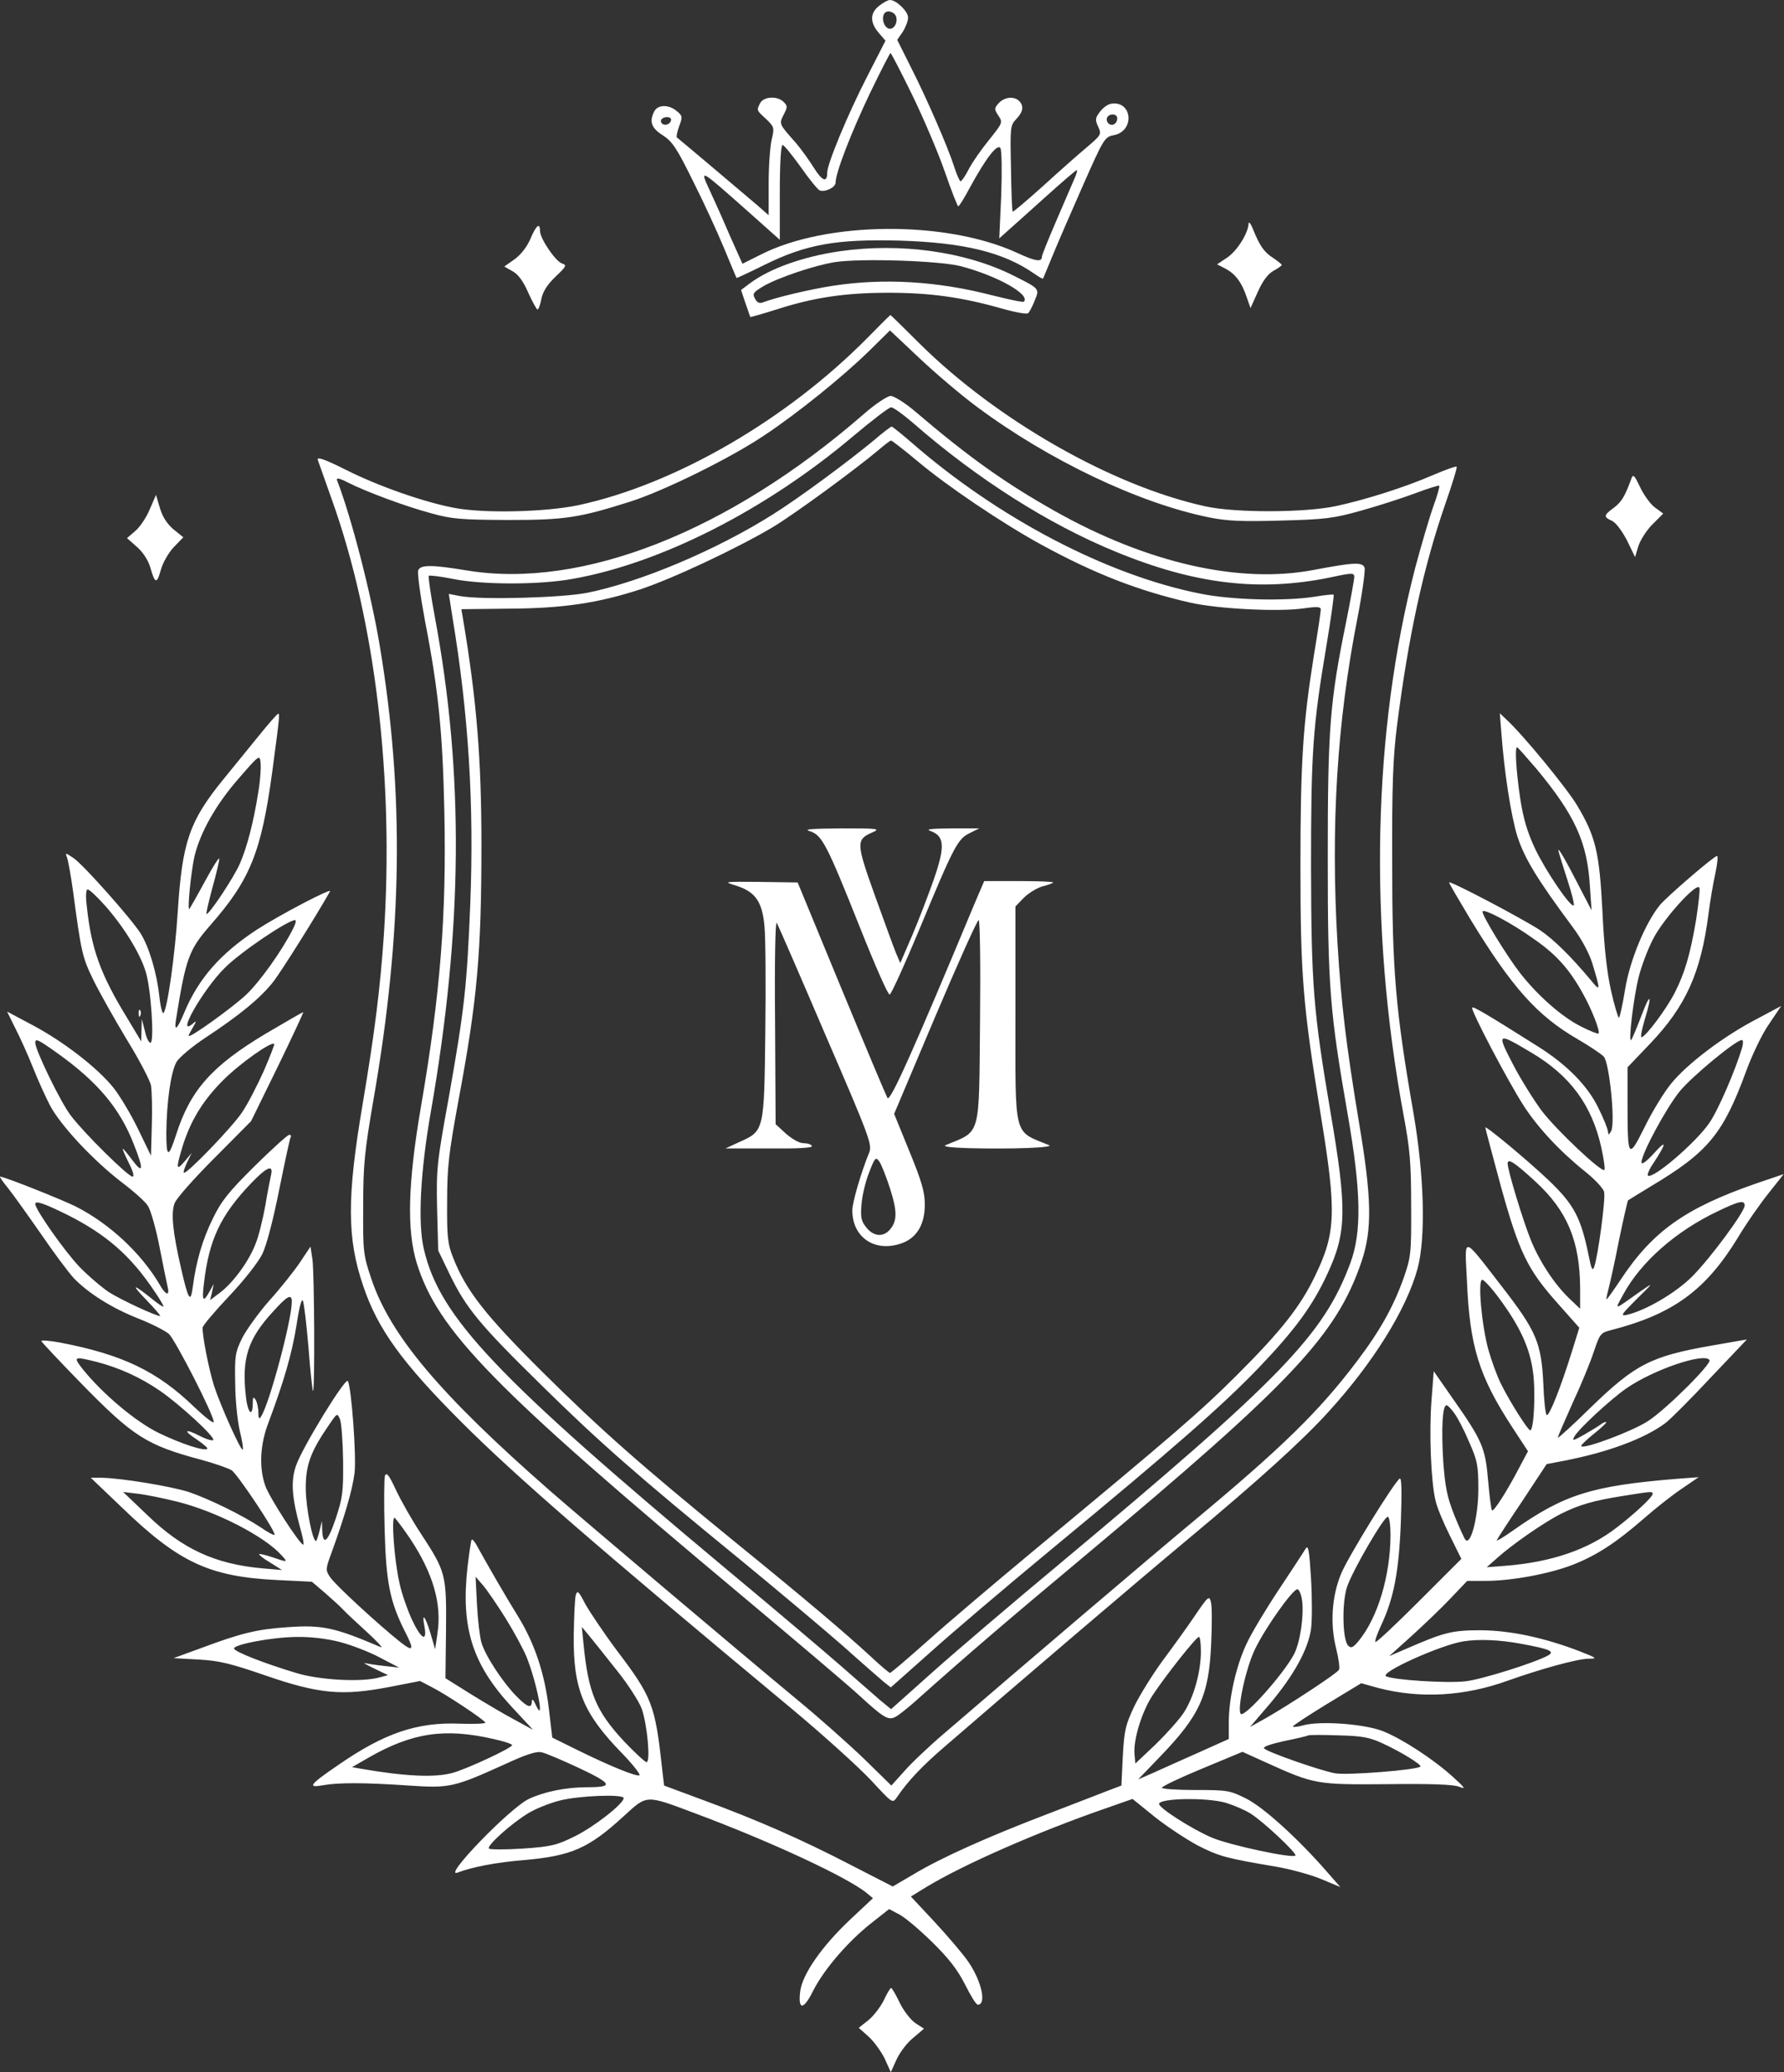 <?xml version="1.0" encoding="UTF-8"?> <svg xmlns="http://www.w3.org/2000/svg" width="853" height="991" viewBox="0 0 853 991" fill="none"><rect x="0" y="0" width="853" height="991" fill="#333333" stroke="none"/><path d="M420.324 2.8C415.924 6.267 415.924 10.667 420.057 15.6L423.391 19.467L414.724 36.4C405.257 54.8 395.524 78.4 395.524 82.534C395.524 87.6 393.124 86.667 388.991 80C386.724 76.4 382.991 71.2 380.591 68.4C372.324 59.067 372.457 59.334 374.724 54.8C376.591 51.2 376.591 50.667 374.724 48.8C371.791 45.734 365.257 46.134 363.524 49.2C361.657 52.8 361.657 52.667 366.324 56.934C370.191 60.667 370.324 61.067 368.991 66.667C368.191 70 367.524 79.467 367.524 87.734V102.934L361.924 98C357.124 93.867 325.524 67.2 323.657 65.734C323.257 65.467 323.791 63.067 324.724 60.4C326.457 55.867 326.324 55.334 323.524 53.067C319.657 49.867 314.591 50 312.857 53.2C310.324 58.134 311.391 61.2 316.857 64.667C321.391 67.6 323.524 70.667 331.257 86.4C336.324 96.4 342.991 110.934 346.191 118.667C349.391 126.4 352.057 132.8 352.191 132.934C352.191 133.067 358.324 130.267 365.524 126.667C385.524 116.8 399.924 114.267 430.191 115.067C460.991 116 479.924 120.667 494.591 130.934C496.724 132.4 498.457 133.467 498.724 133.2C498.857 132.934 500.991 127.867 503.391 122C505.791 116.134 512.324 101.067 517.924 88.4C527.657 66.4 528.191 65.467 532.457 64.667C542.724 62.8 541.524 48 531.257 49.6C529.657 49.867 527.257 51.6 525.924 53.467C523.657 56.4 523.524 57.334 525.124 60.667C526.724 64.267 526.591 64.534 519.524 70.534C515.524 73.867 506.057 82.267 498.457 89.2C490.857 96 484.457 101.467 484.191 101.2C483.924 100.934 483.524 91.6 483.391 80.4C482.991 60.934 482.991 60 485.924 56.934C489.257 53.467 489.657 50.667 487.257 48.267C484.857 45.867 480.191 46.4 477.524 49.334C475.391 51.734 475.257 52.134 477.391 55.334C479.524 58.534 479.391 58.8 472.991 66.8C469.391 71.2 464.991 77.467 463.257 80.8C461.657 84 459.791 86.667 459.257 86.667C458.857 86.667 457.391 83.467 456.191 79.6C453.124 70.134 443.257 47.334 435.391 31.867L428.991 19.067L431.657 15.2C432.991 13.067 434.191 10 434.191 8.4C434.191 5.467 428.591 0 425.524 0C424.591 0 422.324 1.2 420.324 2.8ZM428.591 8.4C429.257 12 426.324 15.067 424.057 13.2C422.057 11.6 421.524 7.734 423.124 6.134C424.724 4.534 428.191 6 428.591 8.4ZM436.057 45.2C441.391 56.134 448.457 72.667 451.657 81.867C454.857 91.067 457.791 98.667 458.191 98.667C458.591 98.667 461.124 94.667 463.791 89.6C471.257 75.867 476.857 68.534 478.324 70.8C478.991 71.867 479.124 81.734 478.724 93.334L477.791 114L481.657 110.534C483.791 108.667 491.924 101.334 499.791 94.267C507.657 87.2 514.457 81.334 514.857 81.334C515.257 81.334 514.724 83.334 513.657 85.6C512.591 88 508.724 97.067 504.991 105.734C501.257 114.4 498.191 122 498.191 122.667C498.191 125.467 495.257 125.067 486.057 120.8C452.191 105.334 395.257 105.734 363.791 121.734L354.991 126.134L348.724 112.134C345.391 104.267 340.991 94.534 338.991 90.267C334.591 80.667 334.591 80.667 356.991 100.534L372.857 114.667V92C372.857 78.134 373.391 69.334 374.191 69.334C374.857 69.334 378.724 74.134 382.857 79.867C386.857 85.6 390.991 90.667 391.924 91.067C394.591 92 399.524 89.6 399.524 87.334C399.524 82.667 406.857 63.734 415.791 44.934C420.991 34.134 425.524 25.334 425.791 25.334C426.057 25.334 430.724 34.267 436.057 45.2ZM534.191 56.534C534.191 59.2 531.657 60.667 529.924 58.934C529.124 58.134 528.991 56.934 529.391 56.134C530.724 54 534.191 54.4 534.191 56.534ZM320.857 57.2C320.857 59.067 318.457 60.267 316.857 59.334C316.057 58.8 315.791 57.867 316.191 57.2C317.257 55.6 320.857 55.6 320.857 57.2Z" fill="white"></path><path d="M596.991 107.067C596.724 111.6 591.524 120 586.724 123.2L581.924 126.4L586.057 128.533C590.724 131.067 593.791 135.067 596.191 142.4L597.924 147.333L601.391 139.6C603.657 134.533 606.057 131.2 608.724 129.6C610.991 128.4 612.857 127.067 612.857 126.667C612.724 126.267 610.857 124.8 608.724 123.333C604.457 120.667 602.324 117.6 598.991 109.333C597.924 106.667 596.991 105.733 596.991 107.067Z" fill="white"></path><path d="M253.657 114.133C252.057 117.867 249.257 121.6 246.191 123.867L241.124 127.467L245.124 129.733C247.791 131.2 250.324 134.667 252.591 140C254.591 144.4 256.591 148 256.991 148C257.524 148 258.324 145.733 258.857 142.933C259.524 139.6 261.524 136.267 265.524 132.4C270.857 127.333 271.124 126.8 268.724 126C265.524 124.933 258.191 114 258.191 110.4C258.191 106.267 256.324 107.733 253.657 114.133Z" fill="white"></path><path d="M401.657 120.133C384.057 122.667 368.057 128.4 358.591 135.467L354.324 138.667L356.457 145.067C357.657 148.533 358.724 151.467 358.724 151.6C358.857 151.733 364.457 150.133 371.257 148C388.991 142.267 404.057 140 424.857 140C444.724 140 459.924 142.133 478.724 147.467C485.257 149.333 490.991 150.4 491.657 149.733C492.191 149.2 493.657 146.533 494.724 143.733C497.124 138 497.257 138.133 484.191 131.6C461.391 120.267 430.457 116 401.657 120.133ZM459.524 127.333C477.124 132 492.857 140.933 489.524 144.267C489.124 144.667 482.324 143.2 474.324 141.2C448.057 134.4 422.457 132.933 398.191 136.667C387.124 138.4 371.257 142.133 364.591 144.667C363.124 145.2 361.924 144.667 360.991 142.8C359.657 140.4 360.191 139.733 365.124 136.8C372.324 132.667 389.391 126.933 399.257 125.333C411.657 123.467 449.524 124.667 459.524 127.333Z" fill="white"></path><path d="M414.857 161.467C376.057 200.8 322.591 231.733 276.457 241.6C260.457 244.933 230.857 245.6 216.857 242.8C202.324 240 180.724 232.4 165.657 224.8C155.524 219.733 151.524 218.267 151.924 219.867C152.324 221.067 155.391 229.733 158.724 239.067C179.524 297.2 188.457 372.8 183.524 447.334C181.791 472.4 179.257 493.2 173.391 528C165.791 572.8 165.924 592.267 173.657 614.934C180.591 635.6 192.324 651.734 220.724 680.134C246.591 706 285.657 739.867 378.457 817.067C393.657 829.734 410.724 845.2 416.457 851.334C426.724 862.4 426.724 862.534 428.857 859.467C434.057 851.734 440.857 844.534 452.057 834.934C485.791 805.734 543.257 756.667 568.057 736C601.791 707.867 622.724 688.934 635.391 674.934C656.724 651.467 672.457 626.134 677.791 606.667C681.791 591.734 680.991 562.134 675.791 532C667.257 482.934 665.657 464.134 665.657 412.667C665.524 375.467 666.057 362.267 667.924 347.334C673.391 304.267 680.591 271.2 690.991 241.2C694.324 231.6 696.857 223.467 696.457 223.2C696.191 222.8 691.124 224.667 685.124 227.2C671.657 233.067 652.591 239.067 638.857 242C624.057 245.2 590.724 245.333 576.324 242.133C531.791 232.4 476.724 200.933 439.791 164.4C432.191 156.8 425.924 150.667 425.791 150.667C425.524 150.667 420.724 155.467 414.857 161.467ZM467.257 194.667C501.524 220.133 544.591 240.667 578.324 247.467C586.991 249.2 594.057 249.467 612.724 248.933C633.657 248.4 637.791 247.867 650.991 244.133C659.124 241.867 670.724 238.133 676.724 235.867C682.724 233.6 687.924 232 688.191 232.267C688.457 232.533 687.257 236.933 685.391 242C683.524 247.2 679.657 260.4 676.724 271.333C656.324 349.867 654.324 442.8 671.124 533.334C674.191 549.734 674.724 556.4 674.724 576.667C674.857 599.6 674.591 601.2 671.124 611.2C666.324 624.667 659.924 636.267 649.124 650.534C630.991 674.667 613.124 692.134 570.324 727.734C549.791 744.8 490.457 795.334 451.124 829.2C443.924 835.334 435.391 843.467 432.191 847.2L426.191 853.867L413.257 841.2C406.057 834.267 391.257 821.067 380.191 812C354.591 790.8 278.591 726.534 262.857 712.8C210.191 666.667 186.324 638.267 177.391 611.067C173.657 600 173.524 598.134 173.657 576.667C173.657 556.667 174.324 550.667 178.591 525.734C192.457 446.267 193.391 379.067 181.524 308.533C177.391 283.733 167.924 247.067 161.124 229.6C160.724 228.4 162.324 228.667 166.191 230.667C175.124 235.2 193.791 242.133 206.191 245.467C216.191 248.267 220.591 248.533 242.857 248.667C270.457 248.667 276.857 247.6 301.391 239.867C317.657 234.667 349.524 218.933 365.524 208.133C381.391 197.6 403.124 180 415.524 167.867L425.524 158L439.391 171.067C446.991 178.267 459.524 188.933 467.257 194.667Z" fill="white"></path><path d="M412.857 198.133C348.324 254.267 278.191 281.867 223.257 272.8C206.324 270 200.991 270 199.924 272.8C199.524 274.133 200.991 285.067 203.257 297.2C209.657 330.133 211.657 350.4 212.457 388C213.524 437.467 210.591 475.067 201.257 529.333C194.991 566 194.457 588.267 199.257 604C209.391 636.533 235.791 663.6 354.724 763.067C381.124 785.2 406.457 806.667 410.857 810.8C422.457 821.467 424.724 822.8 428.057 821.067C429.657 820.267 433.657 817.067 436.991 814.133C464.057 790 480.591 775.867 518.857 743.867C617.924 660.933 638.991 638.533 650.991 603.333C656.191 587.867 655.924 572.933 649.657 536C643.657 499.733 641.257 479.867 639.524 451.333C636.191 395.2 639.257 345.2 649.124 295.2C651.391 283.467 652.857 272.667 652.457 271.467C651.391 268.667 647.257 268.933 628.191 272.533C592.857 279.333 548.724 269.333 504.591 244.533C480.724 231.067 463.524 218.933 436.991 196.267C432.324 192.4 427.391 189.333 425.791 189.333C424.191 189.467 418.457 193.2 412.857 198.133ZM436.724 202.4C467.124 228.933 501.257 250.667 533.524 263.867C571.391 279.467 602.324 283.067 636.057 276.133C646.457 273.867 647.524 273.867 647.524 275.867C647.524 277.067 645.791 286.667 643.657 297.333C635.791 335.867 634.857 348.533 634.857 410C634.857 472.267 635.791 483.6 644.457 533.333C650.857 570 651.124 589.2 645.657 604C632.857 638.4 612.991 658.933 506.591 747.867C484.324 766.4 457.124 789.6 446.057 799.467L426.057 817.333L420.857 813.067C418.057 810.667 409.524 803.2 401.924 796.533C394.457 790 369.924 769.2 347.657 750.667C237.257 658.4 210.324 630 202.724 597.6C199.657 585.067 200.991 560.133 206.057 531.333C221.257 444 221.924 370.133 207.924 295.067C205.924 284.533 204.724 275.733 204.991 275.333C205.391 275.067 210.457 275.6 216.324 276.8C230.591 279.733 258.057 279.733 273.924 276.8C316.057 269.333 366.057 243.867 407.524 208.933C416.724 201.2 424.991 194.8 426.057 194.8C426.991 194.667 431.791 198.133 436.724 202.4Z" fill="white"></path><path d="M418.191 210.267C405.657 220.667 382.057 238.134 369.524 246C342.457 263.067 306.457 278.267 280.857 283.467C268.724 285.867 230.457 286.934 220.057 285.067L214.591 284L216.324 295.067C224.057 341.6 226.724 384.934 224.857 432.134C223.257 471.867 222.057 482.4 214.724 524C208.857 556.134 208.591 558.934 208.991 578L209.524 598L214.991 609.334C222.857 625.6 229.391 633.467 258.457 662C286.591 689.734 304.724 705.6 353.791 745.734C371.524 760.267 393.657 778.934 402.991 787.067C412.191 795.334 421.124 803.067 422.857 804.534L425.924 806.934L445.124 789.867C455.657 780.4 481.391 758.534 502.191 741.334C562.191 691.734 584.324 672.267 601.791 654.134C619.257 635.867 627.657 624.4 634.724 609.067C643.924 589.334 644.057 578 636.191 532C627.924 483.2 626.991 471.467 626.857 414.667C626.857 359.334 627.657 347.734 634.324 308.134C636.457 295.334 637.924 284.667 637.657 284.4C637.391 284.134 633.391 284.534 628.724 285.334C614.324 287.6 588.857 286.934 573.791 283.867C528.991 274.934 476.991 247.6 435.657 211.467C430.857 207.334 426.724 204 426.324 204C425.924 204 422.191 206.8 418.191 210.267ZM438.857 220.667C453.124 232.667 479.124 250.134 497.524 260.267C523.124 274.267 543.924 282.4 568.857 288.134C582.191 291.2 611.391 292.667 623.257 290.934C629.791 290 631.524 290.134 631.524 291.467C631.524 292.4 630.057 302.4 628.191 313.6C622.991 346.267 621.791 364.4 621.791 414C621.791 466.8 622.991 481.067 631.524 533.334C639.124 579.6 638.724 589.6 628.857 610C621.791 624.8 612.591 636.4 591.657 657.334C573.924 675.067 561.657 685.6 493.524 742.134C475.257 757.334 452.591 776.534 443.257 784.934C433.924 793.2 426.057 800 425.524 800C425.124 800 420.991 796.534 416.457 792.267C404.191 780.934 384.991 764.667 352.191 738C305.924 700.267 287.391 683.867 259.257 656C232.057 628.934 222.857 617.2 216.724 601.6C214.057 594.934 213.657 591.734 213.791 574.667C213.791 557.867 214.591 551.467 219.257 526C228.191 478.267 230.191 456 230.191 403.867C230.191 362.934 227.924 334.934 221.391 296L220.591 291.334L243.124 291.067C269.257 290.934 285.924 288.4 306.057 281.867C321.791 276.667 352.591 262.134 369.657 252C380.591 245.334 409.124 224.4 420.057 215.2C422.991 212.667 425.657 210.667 426.057 210.667C426.457 210.667 432.324 215.2 438.857 220.667Z" fill="white"></path><path d="M387.124 397.467C392.991 399.2 395.257 403.6 410.991 443.067C418.191 461.2 424.591 475.867 425.391 475.6C426.191 475.334 432.591 461.2 439.657 444.267C456.191 404.4 457.924 401.2 463.657 398.4L468.191 396.134H454.857C444.591 396.267 442.324 396.534 445.124 397.467C451.524 399.867 451.924 404.667 446.724 419.867C444.191 427.2 439.524 439.334 436.324 446.934L430.457 460.534L428.457 455.867C427.391 453.334 422.857 440.8 418.324 428.267C409.257 402.934 409.257 401.467 417.257 398C421.124 396.267 419.791 396.134 402.191 396.134C387.924 396.267 384.057 396.534 387.124 397.467Z" fill="white"></path><path d="M351.791 423.467C361.124 426.4 364.457 431.067 365.524 442.933C366.057 448.267 366.191 470.933 365.924 493.333C365.391 540.667 365.391 540.8 353.791 546L346.857 549.2H367.924C381.657 549.333 388.724 548.933 388.191 548C387.791 547.2 385.924 546.667 384.057 546.667C382.191 546.667 378.724 544.667 375.791 542.133L370.857 537.6L370.591 488.4C370.324 459.2 370.724 440.133 371.391 441.333C372.057 442.4 382.591 466.667 394.857 495.333C416.057 544.4 417.124 547.467 415.524 551.333C411.657 560.8 407.524 575.067 407.524 578.8C407.524 592.267 419.124 599.467 432.191 594.133C438.724 591.333 442.191 585.067 442.191 576C442.191 570.133 440.724 564.933 434.857 550.667L427.524 532.667L447.124 486.267C457.924 460.8 467.257 440 467.924 440C468.591 440 468.857 461.467 468.591 487.733C468.057 544.533 469.257 540.533 452.191 547.6C450.457 548.267 454.457 548.8 463.257 549.067C484.191 549.6 504.591 548.8 501.524 547.6C484.324 540.533 485.524 545.067 485.524 484.533V433.467L489.524 429.333C491.657 427.2 495.657 424.667 498.457 423.867C501.257 423.2 503.524 422.267 503.524 422C503.524 421.6 496.057 421.333 486.991 421.333H470.591L466.191 431.6C436.857 502 425.657 527.067 424.324 525.067C423.657 523.867 413.657 500.133 402.191 472.4L381.391 422L363.391 421.733C345.924 421.6 345.657 421.6 351.791 423.467ZM425.657 568.667C429.124 579.6 428.991 584.133 425.257 588.267C422.057 591.733 417.524 591.2 414.191 586.933C411.791 584 411.391 582.133 411.924 576C412.191 572 413.791 565.067 415.524 560.8C418.324 553.467 418.724 553.067 420.457 555.467C421.391 556.8 423.791 562.8 425.657 568.667Z" fill="white"></path><path d="M780.057 228.8C776.991 237.2 775.391 240 771.657 242.8C766.724 246.4 766.591 247.2 770.724 249.067C772.591 249.867 775.524 253.867 777.924 258.4L781.791 266.4L783.391 261.067C784.324 258.267 787.257 253.6 790.057 250.8L795.257 245.6L791.257 242.667C789.124 241.067 785.924 236.667 784.191 232.934C781.524 227.334 780.857 226.534 780.057 228.8Z" fill="white"></path><path d="M71.524 243.734C69.924 247.6 66.724 252.267 64.591 254L60.724 257.334L65.391 261.467C68.324 264 70.724 267.734 71.791 271.067C74.057 279.2 74.991 279.467 76.857 272.667C77.791 269.2 80.591 264.267 83.124 261.6L87.657 256.934L82.857 253.067C79.791 250.4 77.657 247.067 76.457 242.934L74.591 236.667L71.524 243.734Z" fill="white"></path><path d="M123.524 352.134C118.724 358 111.124 367.334 106.591 372.934C90.591 392.667 87.124 402.534 84.991 436C83.657 456.8 80.057 482.4 78.191 484.4C77.657 485.067 76.724 481.467 76.191 476.4C74.991 465.467 71.391 453.067 67.257 446.4C62.991 439.6 40.324 414 35.257 410.4C31.257 407.734 31.124 407.6 32.057 410.134C32.591 411.467 33.924 418.934 34.991 426.667C38.857 455.6 39.391 457.867 44.591 468.534C47.524 474.534 54.724 487.334 60.591 497.067C66.591 506.8 71.791 516.8 72.191 519.067C72.591 521.467 72.857 529.867 72.591 538L72.191 552.667L66.057 540C62.724 533.067 57.391 524.134 54.324 520.267C46.724 510.667 30.057 497.867 15.391 490.134L3.391 483.734L7.391 491.867C9.657 496.267 13.391 504.534 15.657 510.267C17.924 516 21.657 524.267 23.924 528.667C29.124 538.4 44.591 554.934 58.324 565.467C63.791 569.6 69.524 574.667 70.724 576.667C72.057 578.667 74.591 587.6 76.324 596.534C78.057 605.334 79.791 614 80.191 615.6C81.257 620 79.124 619.334 76.324 614.267C67.524 599.334 52.457 585.2 36.191 576.934C29.124 573.467 2.057 562.667 0.057 562.667C-0.343 562.667 1.391 565.2 3.924 568.267C6.457 571.467 13.391 581.2 19.524 590C25.524 598.8 32.591 608.267 35.257 611.2C42.191 618.4 53.524 625.6 66.457 630.667C72.591 633.067 78.991 636.4 80.724 637.867C83.791 640.667 102.191 676.534 102.191 680C102.191 680.934 98.191 677.867 93.124 673.067C75.257 655.734 58.591 647.734 28.591 642C23.524 641.067 19.524 640.8 19.791 641.334C20.057 642 28.724 651.2 39.124 661.867C63.657 686.934 70.057 691.067 95.924 698C102.457 699.734 109.124 702.134 110.724 703.067C113.657 705.067 132.324 733.067 131.257 734C130.991 734.267 128.057 732.8 124.857 730.534C116.057 724.667 100.057 716.8 90.191 713.467C81.391 710.667 57.657 706.8 48.457 706.667H43.391L58.324 720.934C85.657 747.334 100.191 754 132.724 755.6L149.124 756.4L155.391 761.734C158.724 764.667 162.724 768.267 164.191 769.867C165.657 771.467 170.857 776.267 175.524 780.534C180.324 784.934 183.257 788.134 182.191 787.734C160.057 778.267 154.057 776.934 137.524 778.134C123.257 779.067 115.391 780.934 96.857 787.867L82.991 792.934L94.857 793.6C104.857 794.134 110.191 795.467 126.857 801.2C152.324 810 163.391 811.067 185.791 806.8L200.857 803.867L206.457 806.8C212.857 810 230.991 822 232.057 823.734C232.324 824.267 226.857 824.534 219.791 824.267C199.391 823.467 183.657 828.8 161.391 844.267C147.924 853.467 146.857 855.067 154.324 853.734C161.657 852.4 174.191 852.4 195.657 853.867C214.857 855.2 217.124 854.667 241.257 843.734C251.924 838.8 256.591 837.334 259.124 838C260.991 838.4 269.124 841.867 277.124 845.6C292.857 853.067 293.524 854.667 280.724 854.667C270.591 854.667 260.191 856.8 252.857 860.267C243.791 864.534 210.991 898.534 218.857 895.467C225.791 892.8 237.524 890.534 250.991 889.467C273.257 887.467 281.524 883.867 298.191 868.534C309.657 858.134 308.324 858.134 332.857 867.334C368.191 880.534 404.991 897.6 414.324 905.2L417.391 907.734L406.591 917.867C392.857 930.8 383.524 944.267 382.591 952.4C381.524 961.334 384.191 961.334 388.724 952.134C393.924 941.867 405.124 928.8 416.324 919.867L425.124 912.934L429.924 915.467C432.591 916.8 439.657 922.8 445.657 928.667C453.657 936.534 457.791 941.867 461.391 948.934C464.057 954.267 466.724 958.667 467.524 958.667C471.791 958.667 469.391 947.467 462.991 938.134C460.457 934.4 453.124 925.867 446.857 919.067L435.524 906.934L443.124 902.267C460.991 891.467 496.324 876 528.191 864.934L541.524 860.267L552.057 868.8C557.924 873.467 567.257 879.6 572.724 882.534C582.857 887.734 586.457 888.667 610.191 892.667C617.124 893.867 626.857 896.534 631.924 898.667L640.857 902.4L634.324 894.934C620.724 879.334 604.324 864.4 595.924 860.134C587.924 856.134 586.857 856 571.524 856C562.724 856 555.524 855.467 555.524 854.934C555.524 854.267 564.191 850.134 574.857 845.734L594.057 837.734L605.257 842.8C628.457 853.334 629.524 853.467 663.257 853.2C683.924 852.934 694.857 853.334 697.524 854.4C700.991 855.734 700.724 855.2 694.857 849.867C685.524 841.334 670.324 831.467 661.257 827.867C652.457 824.4 631.257 822.8 623.124 825.067C620.324 825.867 618.191 826 618.191 825.6C618.324 825.067 625.657 820.267 634.591 814.8L650.857 804.934L658.991 807.2C678.991 812.4 700.191 811.2 720.857 803.734C736.591 798.134 753.924 793.334 759.524 793.2C763.924 793.2 763.657 792.934 755.524 789.734C738.591 783.2 722.457 779.734 708.191 779.6C694.191 779.6 690.591 780.534 672.191 788.534L664.191 792L674.857 782.4C680.724 777.067 689.124 769.067 693.524 764.4L701.524 756H710.324C722.591 756 740.724 752.667 752.057 748.267C763.524 743.734 772.724 737.734 786.191 726C791.657 721.2 799.791 714.8 804.191 711.867L812.191 706.4L801.524 707.2C760.991 710.534 747.924 714.667 723.657 731.734C718.991 735.067 715.391 737.2 715.657 736.534C715.924 735.867 721.391 727.467 727.924 717.734L739.524 700.134L747.257 698.667C768.857 694.534 786.591 687.867 796.457 680.4C798.724 678.667 808.457 668.934 817.924 658.8L835.257 640.534L818.457 643.467C789.391 648.534 781.924 652.4 760.724 672.934C752.057 681.467 744.857 688 744.857 687.467C744.857 686.934 748.057 679.6 751.924 670.934C755.924 662.4 760.457 651.334 762.057 646.4C764.991 637.734 765.257 637.334 770.591 636C799.924 628.4 815.524 617.067 830.857 592C834.991 585.067 841.791 575.334 845.791 570.4L852.857 561.467L839.524 566C805.791 577.734 790.191 588.8 774.857 612C771.391 617.2 768.457 621.334 768.191 621.334C767.924 621.334 768.324 619.334 768.991 616.8C769.657 614.267 772.057 603.734 774.057 593.334C776.191 582.934 778.191 574.267 778.457 574C778.591 573.867 783.657 570.8 789.524 567.2C816.724 550.934 823.924 542.267 834.991 512C837.791 504.4 842.591 494.267 845.924 489.6L851.657 481.067L839.657 487.467C823.791 495.734 806.457 508.934 798.857 518.4C795.524 522.534 789.791 531.867 786.324 539.067C778.591 554.534 778.191 554.134 778.191 528.134V510.4L789.257 498.8C806.057 481.067 813.257 465.2 816.857 437.334C817.657 431.067 819.124 422.267 820.191 417.6C821.124 413.067 821.524 409.334 820.991 409.334C819.524 409.334 797.257 428.534 793.657 432.8C786.724 441.334 779.257 459.2 776.991 473.334C775.791 480.667 774.457 486.667 774.057 486.667C773.657 486.667 771.924 480.934 770.324 473.867C768.324 464.934 766.991 453.067 766.191 435.867C764.724 407.6 762.991 400.134 754.191 385.334C749.524 377.334 728.191 351.334 720.457 344.267L717.124 341.067L717.791 349.6C719.257 369.6 722.457 390 725.524 400C728.991 410.534 734.724 420.134 752.057 443.467C756.324 449.2 759.924 456 761.391 460.8C765.391 474 765.257 474.4 760.591 468.667C751.124 457.334 742.857 449.2 736.324 444.8C727.791 439.2 692.857 420.8 692.857 422C692.857 422.4 697.524 430.4 703.124 439.734C722.991 472.267 734.991 485.734 754.324 496.934C760.057 500.267 765.657 504 766.857 505.334C769.524 508.267 772.457 537.334 770.324 540.934C769.257 542.8 768.991 542.934 768.857 541.334C768.857 540.134 766.857 535.067 764.324 530C759.257 519.334 749.257 509.2 735.524 500.534C710.191 484.534 704.457 481.2 703.924 481.867C702.991 482.8 720.857 516.8 728.457 528.667C735.257 539.2 745.657 550.4 757.924 560.267C762.457 563.867 766.591 568.267 766.991 570C767.791 573.067 764.057 600.934 762.191 606C761.391 608 760.857 606.667 759.657 600.667C755.924 582.4 752.724 576.134 740.591 564.534C731.257 555.6 710.191 538 710.191 539.2C710.191 539.6 713.524 552.134 717.524 566.934C726.324 598.8 730.324 607.067 744.724 623.2L755.124 634.934L751.524 646.534C746.191 663.6 740.724 677.467 739.524 676.667C738.991 676.4 738.191 669.6 737.924 661.734C736.991 642.134 734.591 636.534 718.191 615.334C698.857 590.4 700.324 590.667 701.391 612.4C702.724 644 707.124 658 722.991 682.4L730.591 694L726.324 702C720.724 712.8 714.191 723.067 713.391 722.267C712.991 722 712.191 715.6 711.524 708C710.191 692.267 708.724 688.934 694.724 668.934L685.524 655.734L684.457 669.6C683.257 685.067 684.191 708.267 686.324 717.334C686.991 720.667 690.191 728.267 693.257 734.4L698.724 745.467L678.591 765.6C667.391 776.8 658.057 785.6 657.657 785.2C657.257 784.8 658.457 781.334 660.324 777.334C666.457 764.267 668.857 751.734 669.791 728.134C670.324 713.2 670.191 706.534 669.257 707.067C666.591 708.8 644.457 744.667 641.257 752.534C636.724 763.334 635.924 776.8 638.857 788.267C640.057 793.2 640.724 797.867 640.191 798.534C639.257 800.267 616.057 815.467 605.524 821.467L597.657 825.867L607.257 814.667C618.591 801.2 625.524 788.667 626.857 778.934C627.391 775.067 627.391 764.267 626.857 754.934C626.057 741.6 625.524 738.534 624.324 740.534C623.524 741.867 617.791 750.667 611.657 759.867C605.524 769.067 598.457 780.8 596.057 786C590.991 796.667 587.524 812.267 587.524 823.734V831.6L573.257 838C565.257 841.6 555.524 845.867 551.524 847.734L544.191 850.934L554.324 840.4C573.791 820.267 578.057 810.8 579.124 785.734C579.524 776.934 579.524 768 578.991 766.134C578.191 762.8 577.657 763.334 571.124 772.934C567.257 778.667 560.191 788.4 555.524 794.667C550.991 800.934 544.991 810.534 542.324 816C538.191 824.8 537.524 827.334 536.857 839.867L536.191 853.867L530.191 856.134C526.857 857.467 513.657 862.534 500.857 867.467C472.591 878.267 450.191 888.267 436.857 896.267L426.857 902.134L406.857 891.867C383.257 879.6 361.924 870.267 336.191 860.8L317.524 853.867L316.457 844.667C313.257 815.6 311.791 811.467 294.991 789.334C288.724 780.934 281.924 770.8 279.791 766.934C276.591 760.8 276.057 760.267 275.257 762.934C274.857 764.667 274.457 773.334 274.324 782.134C274.057 807.734 278.857 819.334 297.257 838.267C302.457 843.6 306.191 848.4 305.791 848.934C304.724 849.867 291.524 844.534 275.391 836.534L264.057 830.934L262.457 817.334C260.457 800.4 255.791 786.267 247.924 773.334C242.191 764.134 233.257 748.667 228.191 739.467C227.124 737.334 225.791 735.867 225.524 736.267C225.257 736.534 224.324 742.534 223.524 749.467C220.324 778.267 225.791 795.734 244.457 816L254.857 827.2L246.057 822.4C241.257 819.867 231.791 814.267 225.124 810.134L212.991 802.534L213.257 779.6C213.524 752.934 213.124 751.6 201.391 733.6C197.124 727.2 191.791 717.734 189.391 712.667C186.057 705.467 184.857 703.867 184.057 705.734C183.657 707.067 183.524 718.8 183.924 731.734C184.591 756.8 186.457 766 193.657 780.267C198.191 789.067 197.657 790.134 191.524 785.334C181.257 777.2 159.924 757.6 157.791 754.134C155.657 750.934 155.657 750.267 158.324 743.067C164.857 725.067 168.591 712.134 169.524 704.4C170.457 696.267 168.057 663.6 166.324 660.4C165.257 658.4 144.457 692.267 141.524 700.934C138.991 708.134 139.524 716 143.391 730.134C144.724 734.8 145.524 738.667 144.991 738.667C143.391 738.667 128.724 716 126.857 710.534C123.791 702 124.324 690.8 128.324 680.4C135.791 660.534 139.657 647.067 141.791 633.6C143.124 624.667 144.324 620.534 144.857 622.134C145.391 623.467 146.591 633.6 147.524 644.667C148.324 655.6 149.391 664.934 149.657 665.2C150.591 666.134 150.324 608.8 149.391 602.267L148.457 596.134L143.391 603.734C140.591 607.867 134.057 616.134 128.857 621.867C123.791 627.6 117.924 635.734 115.791 639.867C112.457 646.667 112.191 648.534 112.457 661.334C112.457 669.067 113.524 679.2 114.591 684C115.791 688.8 116.457 692.934 116.057 693.2C115.257 694.134 105.391 672.134 102.324 662.667C99.924 654.934 96.857 639.734 96.857 634.934C96.857 634 102.457 627.334 109.391 620C116.724 612.267 123.391 603.734 125.391 599.734C127.524 595.334 130.591 583.467 133.524 568.8C136.191 555.6 138.591 544.4 138.991 543.734C139.391 543.2 138.991 542.667 138.324 542.667C137.524 542.667 130.057 549.467 121.791 557.6C109.257 570 105.791 574.4 101.791 582.667C96.857 592.667 93.791 603.067 92.191 615.334C91.124 623.467 90.057 621.867 86.457 606C82.591 589.067 81.657 580 83.524 575.334C84.324 573.067 92.857 563.467 102.591 553.734L120.057 536.134L132.857 510C139.791 495.734 145.257 484 144.991 484C144.724 484 136.591 488.667 127.124 494.267C101.257 509.734 90.991 521.334 84.191 542.667C80.591 553.867 79.524 553.734 79.524 542C79.657 527.067 81.657 512.534 84.457 507.734C85.791 505.6 91.924 500.4 98.191 496.267C114.591 485.467 124.857 477.067 130.991 469.067C134.991 463.734 151.524 437.467 157.791 426.267C158.991 424.267 133.791 437.467 122.857 444.534C105.391 456 94.991 467.867 88.191 484C84.724 492.4 83.124 493.734 84.191 487.334C88.857 458.134 90.324 454.134 100.724 442.267C119.657 420.667 124.991 407.334 130.191 368.934C133.791 342 133.791 341.334 132.991 341.334C132.591 341.334 128.324 346.134 123.524 352.134ZM734.591 367.6C752.991 389.734 758.991 402.8 760.191 423.867L760.991 435.334L753.524 420.934C746.991 408.267 743.924 403.467 745.524 408.267C745.791 409.2 747.524 414.934 749.524 421.067C751.524 427.2 752.857 432.534 752.457 432.934C751.124 434.267 739.124 416.667 733.924 405.734C730.191 397.734 728.324 391.334 726.857 381.734C724.991 369.2 724.191 357.334 725.391 357.334C725.657 357.334 729.791 362 734.591 367.6ZM123.524 378.667C121.257 393.067 118.191 404.934 114.724 412.934C111.791 419.734 99.657 437.867 98.724 437.067C98.457 436.8 99.791 431.2 101.524 424.667C103.391 418 104.857 411.734 104.857 410.667C104.857 409.6 101.791 414.4 98.057 421.334C94.324 428.267 90.857 434.267 90.591 434.667C89.391 435.734 91.391 416.534 92.991 409.467C95.791 398 103.124 384.934 113.791 372.667C123.924 360.934 124.191 360.8 124.591 364.667C124.857 366.934 124.457 373.2 123.524 378.667ZM810.991 439.734C808.191 456.4 805.524 465.334 800.857 474.534C796.991 482.267 786.724 496 784.857 496C784.324 496 784.991 492.4 786.324 487.867C790.191 475.334 789.124 474.134 784.724 486C782.457 491.867 780.324 496.934 779.924 497.334C778.457 498.667 781.124 476.667 783.524 467.2C784.857 461.867 787.924 453.867 790.324 449.2C795.257 439.334 811.924 421.067 812.591 424.667C812.857 425.867 812.057 432.667 810.991 439.734ZM50.457 433.334C59.257 443.334 66.991 455.867 69.657 464.667C72.191 472.534 73.924 498.667 71.924 498.667C71.124 498.667 69.924 496.134 69.257 492.934L67.791 487.334L67.657 492.667L67.524 498L60.724 486.667C48.057 466 43.657 453.734 41.524 433.6C40.857 428.267 41.124 425.334 41.924 425.334C42.724 425.334 46.591 428.934 50.457 433.334ZM733.657 449.2C744.191 456.534 750.324 463.467 756.591 474.667C760.991 482.4 765.257 493.334 764.324 494.267C764.057 494.534 760.191 493.067 755.791 490.8C746.591 486.134 735.124 476 726.724 465.2C720.324 456.934 708.857 438.134 708.857 436C708.857 434 722.724 441.334 733.657 449.2ZM140.057 444.267C134.591 455.067 124.191 469.467 117.791 475.6C111.124 481.867 90.191 496.934 90.191 495.334C90.191 494.934 91.257 492.934 92.457 490.934C93.791 488.667 93.924 488 92.857 488.934C83.124 497.734 96.724 473.467 107.524 462.8C115.124 455.2 137.657 440 141.124 440C141.791 440 141.257 442 140.057 444.267ZM731.924 503.2C750.724 514.267 761.124 528.4 765.657 548.8C766.857 554.267 767.524 559.067 767.124 559.467C765.791 560.8 744.457 540.667 737.257 531.334C733.391 526.134 727.124 516.134 723.391 508.934C715.524 493.734 715.791 493.6 731.924 503.2ZM27.391 503.6C46.457 517.2 57.257 529.867 63.924 547.067C68.724 559.067 68.591 561.867 63.391 554.934C61.124 551.867 58.991 549.334 58.724 549.334C58.457 549.334 59.657 552.267 61.524 556C63.524 559.867 64.324 562.667 63.391 562.667C61.257 562.667 40.591 542.267 34.057 533.734C29.257 527.734 16.857 502.134 16.857 498.667C16.857 496.4 18.191 497.067 27.391 503.6ZM832.991 500.934C829.791 511.734 821.524 530.934 817.257 537.067C810.991 546.267 790.057 564.267 787.924 562.134C787.524 561.734 788.591 559.067 790.457 556.4C796.857 546.667 797.124 544.534 790.991 551.334C787.391 555.334 784.857 557.2 784.857 555.867C784.857 551.734 796.724 529.734 803.257 521.734C809.391 514.4 830.057 497.334 832.857 497.334C833.524 497.334 833.524 498.934 832.991 500.934ZM126.191 512C123.124 518.8 118.591 527.734 115.791 531.867C111.124 538.934 88.991 561.867 87.924 560.8C87.524 560.534 88.324 558.267 89.524 555.734L91.657 551.334L88.324 555.334C84.324 560 84.057 559.067 86.991 549.2C90.857 536.267 96.857 526.4 106.724 516.534C114.724 508.534 129.791 497.867 131.124 499.2C131.391 499.334 129.124 505.2 126.191 512ZM734.191 565.067C749.391 579.067 755.391 593.467 755.524 616V625.867L750.057 620.667C742.991 613.734 736.057 603.2 731.924 592.934C728.324 584.134 720.857 559.6 720.857 556.4C720.857 553.734 724.057 555.734 734.191 565.067ZM129.657 561.6C129.257 563.334 127.924 570 126.857 576.534C125.657 583.067 123.657 591.334 122.191 594.8C119.124 602.934 111.657 613.2 105.391 618L100.457 621.734L101.391 617.867L102.191 614L100.191 617.6C97.124 623.2 96.457 622.134 97.524 613.6C99.924 592.934 105.391 581.334 119.657 566.267C127.391 558.134 130.724 556.667 129.657 561.6ZM32.191 580.934C50.724 590.267 62.457 600.4 73.924 617.6C76.324 621.067 78.191 624.267 78.191 624.8C78.191 625.2 75.657 623.6 72.591 621.067C63.257 613.6 62.457 613.867 70.191 621.867C74.191 626 76.991 629.334 76.591 629.334C74.457 629.334 58.191 621.734 52.191 618C48.591 615.6 42.191 610.134 37.924 605.734C30.724 598.134 16.857 578.4 16.857 575.734C16.857 574 21.124 575.467 32.191 580.934ZM834.191 576.534C834.191 579.467 818.057 601.334 809.391 610.134C801.524 618.134 786.991 626.667 777.791 628.8C774.591 629.467 775.257 628.534 782.457 621.334C790.857 613.067 790.857 613.067 784.457 617.467C771.124 626.934 771.924 626.8 776.191 618.934C784.591 603.467 801.257 588.8 821.124 579.334C831.657 574.267 834.191 573.734 834.191 576.534ZM716.857 620.934C726.724 634.267 731.524 644.667 732.991 656.134C734.324 665.867 733.391 684 731.657 684C730.591 684 721.924 670.4 717.657 661.734C715.791 658 713.124 650.667 711.657 645.467C708.457 633.867 706.457 612 708.724 612C709.524 612 713.257 616 716.857 620.934ZM139.524 622.534C139.524 631.2 128.857 671.2 124.857 677.334C123.924 678.934 123.524 678.4 123.524 675.334C123.524 673.067 122.857 670.4 122.191 669.334C121.124 667.734 120.857 668.134 120.857 670.934C120.857 678.267 118.324 675.734 117.524 667.334C115.524 649.6 118.591 640.267 130.324 627.467C137.524 619.467 139.524 618.534 139.524 622.534ZM46.457 651.334C57.124 654.134 67.124 658.667 76.457 665.067C85.924 671.6 103.124 687.334 101.924 688.667C101.524 689.067 98.591 688.267 95.524 686.667C88.191 682.934 87.391 684 94.324 688.534C97.257 690.534 99.524 692.534 99.124 692.8C97.924 694.134 86.857 690.534 76.057 685.334C64.991 680 48.857 666.4 39.391 654.534C34.857 648.667 35.257 648.534 46.457 651.334ZM817.391 650.4C818.457 652.267 796.457 674.134 787.924 679.6C780.591 684.4 757.524 693.067 756.057 691.6C755.657 691.334 758.457 688.534 762.324 685.467C766.057 682.534 768.591 680 767.924 680C767.257 680 766.191 680.534 765.524 681.067C764.724 681.734 761.257 683.867 757.791 685.867C752.191 689.067 751.524 689.2 752.724 687.067C754.591 683.467 770.057 669.2 777.524 664C790.591 654.934 814.991 646.667 817.391 650.4ZM695.391 675.867C696.991 678 700.191 684.134 702.457 689.6C706.324 698.267 706.857 700.667 706.857 712C706.857 724.8 703.391 739.067 700.724 736.4C700.191 735.867 697.791 730.534 695.391 724.667C691.924 715.867 690.991 711.334 690.057 698.667C689.124 683.067 689.657 672 691.657 672C692.191 672 693.924 673.734 695.391 675.867ZM164.057 698.667C164.191 713.6 163.791 716.4 160.457 726.4C156.724 737.467 154.324 739.467 154.057 731.6L153.924 727.334L152.857 731.734C152.324 734.134 151.524 736.4 151.257 736.8C149.657 738.267 146.191 720.934 146.191 711.6C146.191 700.534 148.457 694.267 157.257 681.467C161.257 675.6 161.257 675.6 162.591 678.8C163.257 680.534 163.924 689.467 164.057 698.667ZM84.857 718.134C103.391 722.8 126.591 734.667 134.724 743.867C137.791 747.2 137.524 747.2 130.191 744.667C126.991 743.6 124.191 742.934 123.924 743.2C123.657 743.467 125.924 745.334 129.124 747.2L134.857 750.8L125.524 750C102.991 748 87.257 740.8 70.591 724.667L58.857 713.467L65.524 714.267C69.257 714.667 77.924 716.4 84.857 718.134ZM790.191 714.4C790.191 715.867 781.791 723.734 773.124 730.4C759.391 741.067 741.791 747.067 719.524 748.8L710.857 749.467L715.524 745.334C722.724 738.8 738.057 728.134 746.191 724C754.991 719.6 761.791 717.6 776.191 715.334C789.657 713.2 790.191 713.067 790.191 714.4ZM196.057 735.734C207.124 752.4 211.391 767.2 209.124 781.334L208.057 788.667L205.791 780.934C203.257 772.534 201.524 770.8 202.991 778C204.324 785.734 201.124 783.6 196.724 774C194.591 769.2 191.924 761.6 190.991 756.934C188.457 745.867 186.991 724.8 188.724 725.867C189.391 726.4 192.724 730.8 196.057 735.734ZM664.857 734.267C664.724 753.734 658.724 773.6 649.657 784.667C646.991 787.867 646.057 788.4 644.591 786.934C641.924 784.267 641.524 766.667 644.057 758.934C646.591 751.2 661.657 725.334 663.524 725.334C664.324 725.334 664.857 729.334 664.857 734.267ZM241.657 773.734C245.657 780.134 250.191 788.534 251.791 792.4C256.724 804.8 260.724 825.2 256.191 815.334C254.991 812.667 254.324 812.134 254.324 813.6C254.191 817.2 252.191 816.534 246.724 810.934C240.324 804.4 231.924 791.6 230.191 785.467C229.391 782.8 228.457 774.667 228.057 767.334L227.391 754L230.857 758C232.724 760.134 237.657 767.334 241.657 773.734ZM622.591 765.467C623.524 772.667 621.657 785.2 618.857 790.8C614.191 800 595.124 821.467 593.257 819.6C591.391 817.6 595.657 797.734 600.057 788.667C604.991 778.4 618.057 760 620.324 760C621.124 760 622.191 762.4 622.591 765.467ZM294.724 798.534C300.324 805.467 305.657 813.867 306.857 817.2C309.524 824.934 311.124 842.667 309.124 842.667C308.457 842.667 303.524 838.134 298.324 832.667C284.857 818.134 281.257 809.334 278.991 786L278.191 778L281.524 782C283.257 784.134 289.257 791.6 294.724 798.534ZM162.457 785.2C168.057 786.667 176.724 790 181.657 792.667L190.857 797.467L183.791 796.667C179.924 796.267 175.791 795.6 174.457 795.334C173.257 794.934 175.257 796.134 178.857 797.867L185.524 801.067L181.524 802.134C173.124 804.534 152.724 803.467 141.524 800C126.457 795.467 112.457 790 111.924 788.4C111.257 786.534 129.657 782.934 141.657 782.8C148.457 782.667 156.191 783.6 162.457 785.2ZM574.191 789.734C574.191 799.467 570.857 811.467 566.057 818.934C563.791 822.4 557.657 829.2 552.457 834.267L542.857 843.334L542.457 838.934C541.791 832.134 545.924 818.534 551.124 810.667C557.391 801.2 571.924 782.8 573.257 782.8C573.791 782.667 574.191 785.867 574.191 789.734ZM727.657 786.134C741.257 788.667 743.657 789.734 740.057 791.734C733.257 795.334 708.591 803.067 700.857 804C691.791 805.067 665.924 803.334 662.724 801.6C659.524 799.867 688.457 786.8 699.524 784.934C706.991 783.734 717.124 784.134 727.657 786.134ZM235.924 831.6C240.857 832.667 244.857 834 244.857 834.534C244.857 835.867 222.857 846.134 216.191 847.867C207.657 850.134 193.657 849.467 172.857 845.867L168.324 845.067L176.191 840.534C197.124 828.534 212.724 826.267 235.924 831.6ZM660.857 833.6C669.657 837.6 680.057 844 679.124 844.8C677.524 846.4 644.057 849.067 638.324 848C631.124 846.667 606.324 838 604.457 836.134C603.657 835.334 607.257 834.134 613.657 832.667C619.524 831.467 624.857 830.267 625.524 829.867C626.324 829.6 632.857 829.6 640.191 829.867C650.991 830.134 654.857 830.8 660.857 833.6ZM298.191 859.867C298.191 862.534 284.057 873.6 274.857 878.134C266.191 882.4 263.657 883.067 250.057 884C241.657 884.534 234.324 884.534 233.791 884C232.457 882.8 244.724 871.734 252.857 866.934C256.191 864.934 262.724 862.267 267.524 861.067C276.724 858.667 298.191 857.867 298.191 859.867ZM586.191 862.134C590.057 863.334 595.391 865.6 598.057 867.334C604.191 871.2 620.324 886.4 619.391 887.334C617.924 888.8 588.057 882.4 579.524 878.8C570.324 874.934 554.191 864.667 554.191 862.667C554.191 859.867 577.124 859.467 586.191 862.134Z" fill="white"></path><path d="M66.324 484.8C66.324 486.267 66.724 486.667 67.124 485.6C67.524 484.667 67.391 483.467 66.991 483.067C66.591 482.534 66.191 483.334 66.324 484.8Z" fill="white"></path><path d="M422.591 956.534C420.991 959.734 417.657 964.134 415.124 966.134L410.591 969.734L415.257 973.867C417.791 976.134 421.257 980.934 422.991 984.4L425.924 990.934L428.591 985.067C430.057 981.734 433.524 977.067 436.457 974.667L441.791 970.134L437.657 967.467C435.391 965.867 432.057 961.6 430.191 957.734C428.324 953.867 426.591 950.8 426.057 950.667C425.657 950.667 424.057 953.334 422.591 956.534Z" fill="white"></path></svg> 
